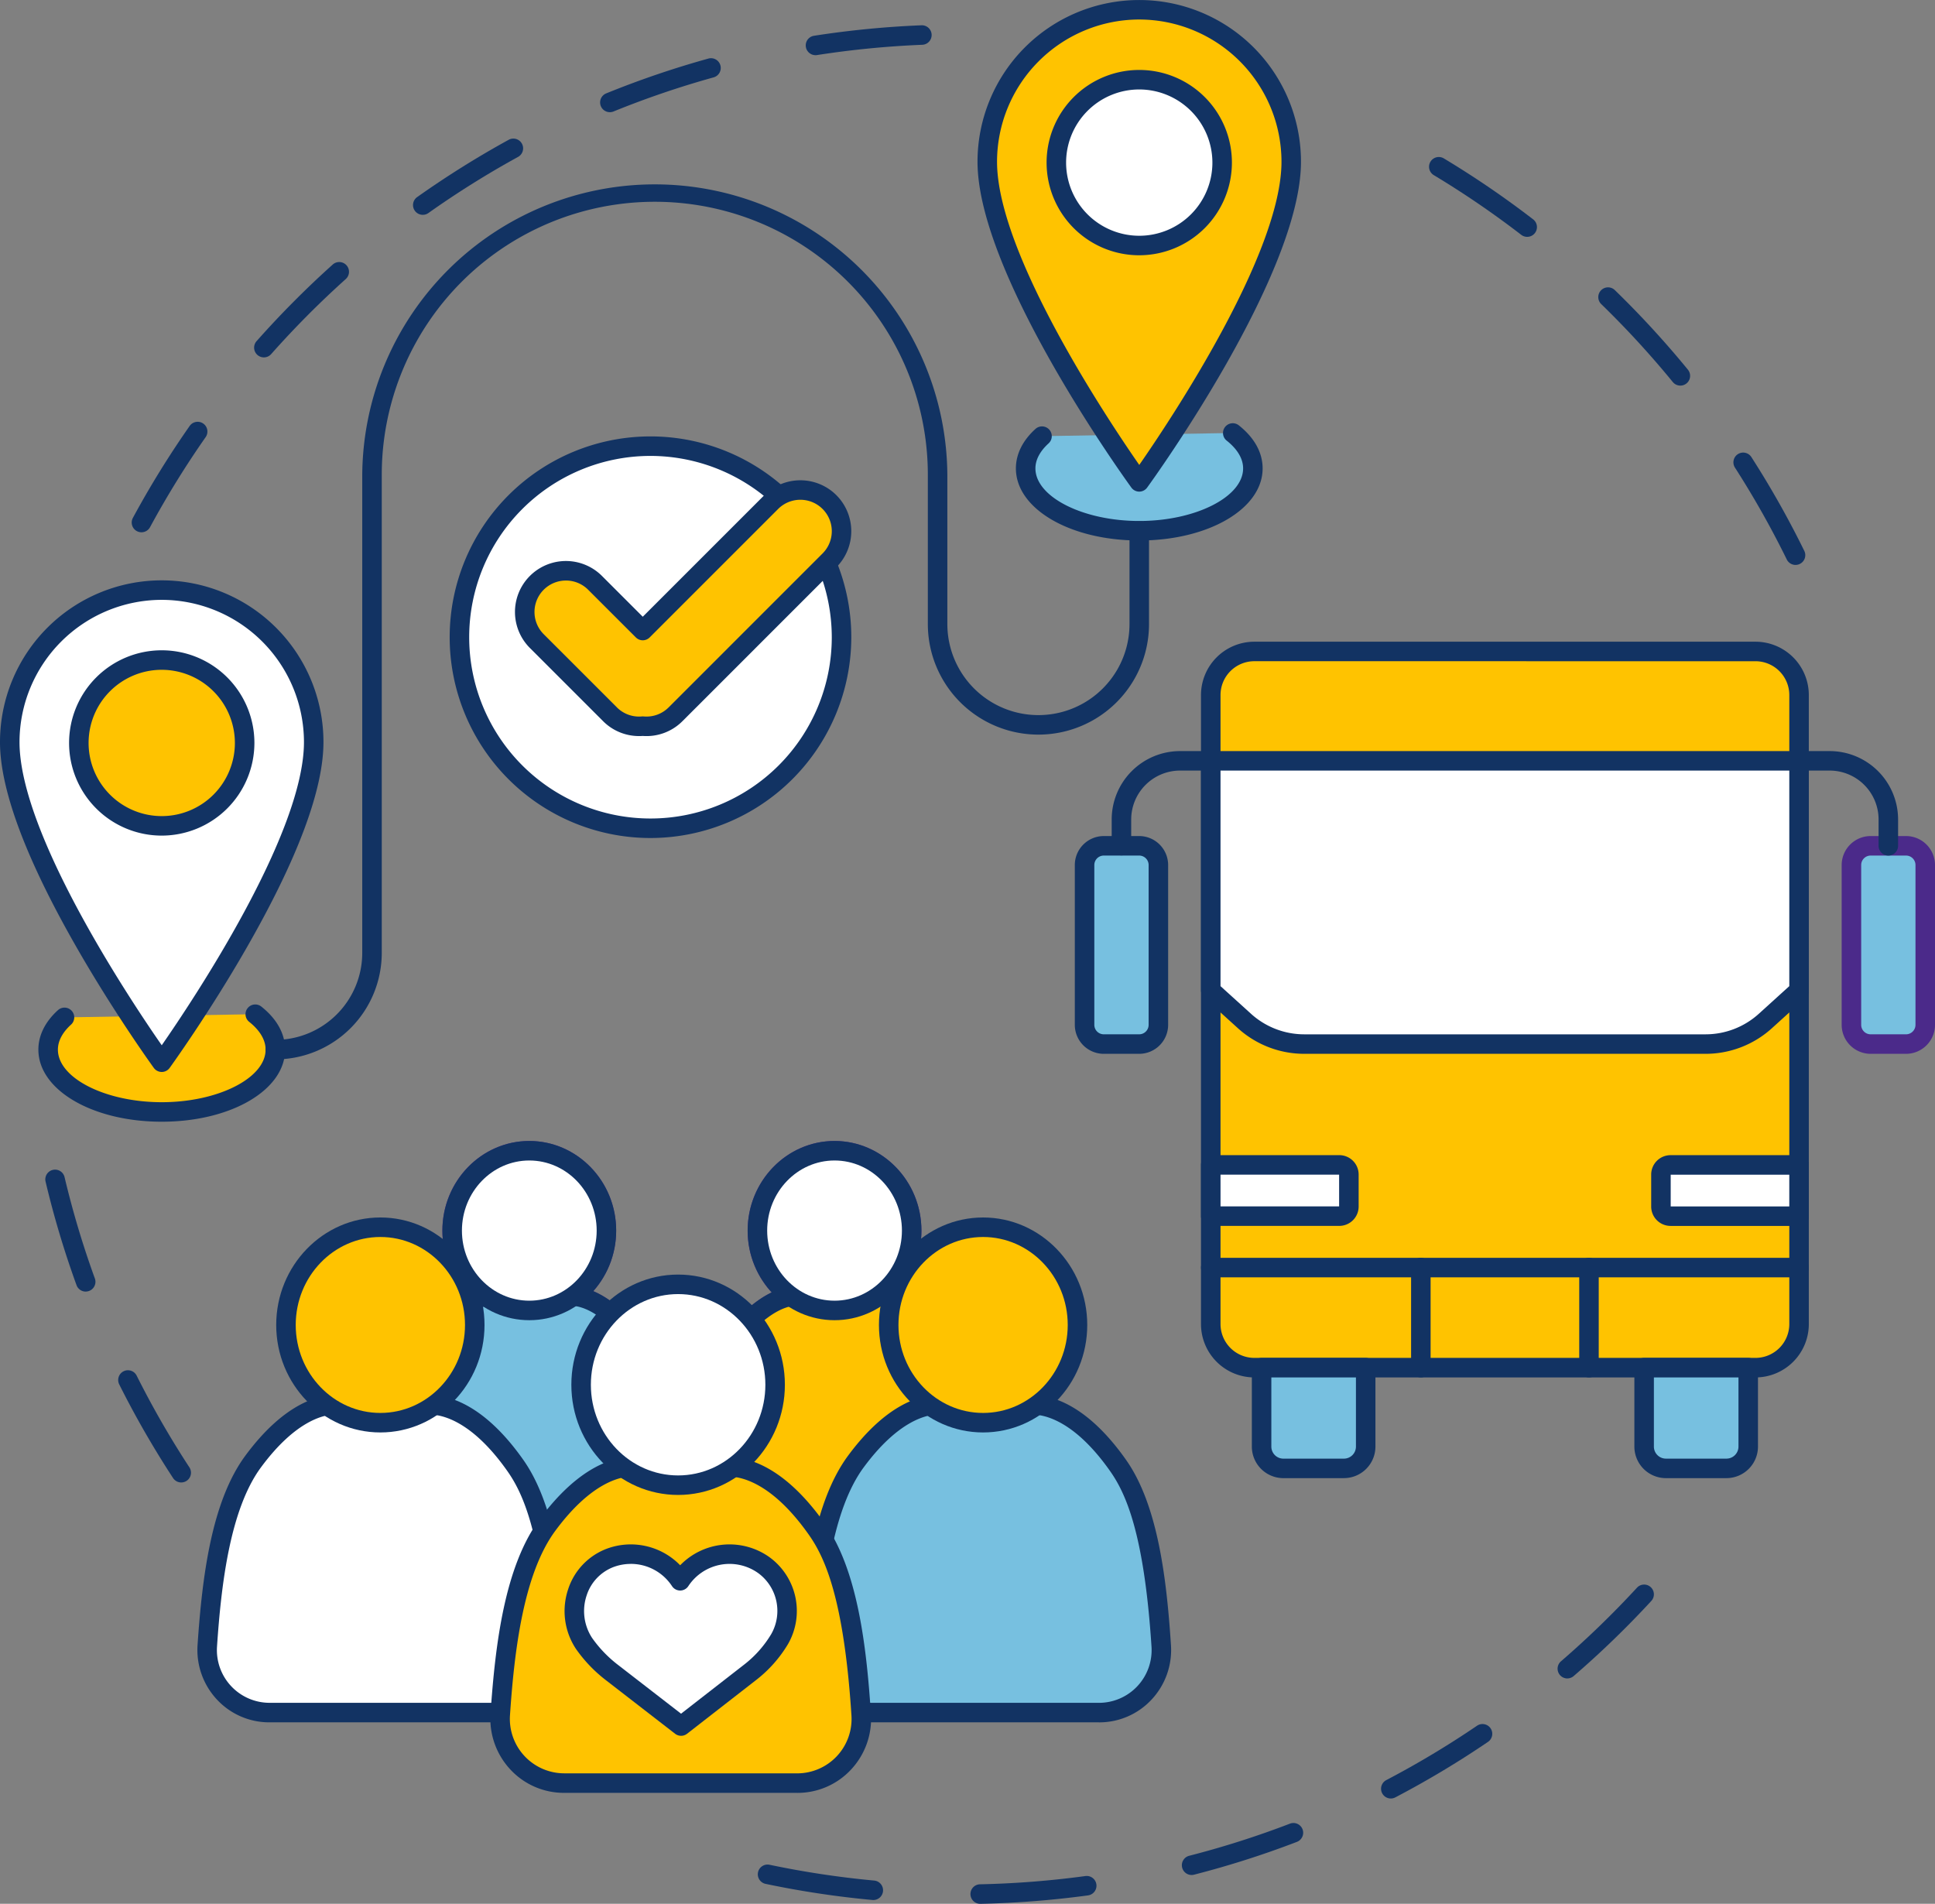 <svg xmlns="http://www.w3.org/2000/svg" xmlns:xlink="http://www.w3.org/1999/xlink" width="486.945" height="479.107" viewBox="0 0 486.945 479.107">
  <rect x="0" y="0" width="486.945" height="479.107" fill="#808080" stroke="none"/>
  <defs>
    <clipPath id="clip-path">
      <rect id="Rectangle_17" data-name="Rectangle 17" width="486.945" height="479.107" fill="#123363"/>
    </clipPath>
  </defs>
  <g id="Group_84" data-name="Group 84" transform="translate(0 0.002)">
    <g id="Group_83" data-name="Group 83" transform="translate(0 -0.002)" clip-path="url(#clip-path)">
      <path id="Path_79" data-name="Path 79" d="M889.483,190.263a2.454,2.454,0,0,1-2.206-1.374,232.153,232.153,0,0,0-13.039-23.115,2.455,2.455,0,0,1,4.132-2.654,237.184,237.184,0,0,1,13.316,23.606,2.457,2.457,0,0,1-2.2,3.537m-28.991-45.127a2.45,2.45,0,0,1-1.9-.9,233.95,233.95,0,0,0-18.007-19.611,2.455,2.455,0,1,1,3.422-3.522,238.7,238.7,0,0,1,18.386,20.024,2.455,2.455,0,0,1-1.9,4.01M821.953,107.7a2.447,2.447,0,0,1-1.5-.51A233.074,233.074,0,0,0,798.469,92.18,2.455,2.455,0,1,1,801,87.973,238.051,238.051,0,0,1,823.454,103.3a2.456,2.456,0,0,1-1.5,4.4" transform="translate(-437.633 -48.095)" fill="#123363"/>
      <path id="Path_80" data-name="Path 80" d="M75.932,141.689a2.456,2.456,0,0,1-2.158-3.625,237.59,237.59,0,0,1,14.287-23.132,2.455,2.455,0,0,1,4.023,2.816A232.633,232.633,0,0,0,78.094,140.4a2.456,2.456,0,0,1-2.162,1.288m30.806-44.015A2.455,2.455,0,0,1,104.9,93.59a238.834,238.834,0,0,1,19.164-19.28,2.455,2.455,0,0,1,3.279,3.656,233.978,233.978,0,0,0-18.768,18.881,2.448,2.448,0,0,1-1.838.827M146.726,61.8a2.456,2.456,0,0,1-1.422-4.459,237.62,237.62,0,0,1,23.037-14.422,2.455,2.455,0,0,1,2.362,4.305,232.668,232.668,0,0,0-22.559,14.123,2.446,2.446,0,0,1-1.418.452m47.081-25.828a2.456,2.456,0,0,1-.926-4.73,235.6,235.6,0,0,1,25.72-8.765,2.455,2.455,0,0,1,1.312,4.732,230.791,230.791,0,0,0-25.182,8.582,2.452,2.452,0,0,1-.924.181m51.742-14.35a2.456,2.456,0,0,1-.376-4.882A238.61,238.61,0,0,1,272.225,14.1a2.455,2.455,0,0,1,.2,4.907,233.458,233.458,0,0,0-26.493,2.59,2.438,2.438,0,0,1-.382.03" transform="translate(-40.333 -7.737)" fill="#123363"/>
      <path id="Path_81" data-name="Path 81" d="M59.485,731.236a2.454,2.454,0,0,1-2.057-1.112,237.079,237.079,0,0,1-13.55-23.57,2.455,2.455,0,0,1,4.391-2.2,232.138,232.138,0,0,0,13.269,23.08,2.456,2.456,0,0,1-2.053,3.8M35.441,683.2a2.457,2.457,0,0,1-2.308-1.618,235.519,235.519,0,0,1-7.787-26.05,2.455,2.455,0,0,1,4.778-1.132A230.52,230.52,0,0,0,37.749,679.9a2.457,2.457,0,0,1-2.308,3.294" transform="translate(-13.876 -358.165)" fill="#123363"/>
      <path id="Path_82" data-name="Path 82" d="M478.712,964.347a2.456,2.456,0,0,1-.051-4.911A234.18,234.18,0,0,0,505.2,957.36a2.455,2.455,0,1,1,.663,4.866,239.137,239.137,0,0,1-27.1,2.12h-.053m-26.886-.953c-.076,0-.152,0-.23-.01a237.185,237.185,0,0,1-26.883-4.057,2.455,2.455,0,0,1,1.011-4.805,232.242,232.242,0,0,0,26.325,3.973,2.455,2.455,0,0,1-.223,4.9m80.1-6.3a2.456,2.456,0,0,1-.608-4.834,230.67,230.67,0,0,0,25.353-8.086,2.455,2.455,0,1,1,1.76,4.584,235.356,235.356,0,0,1-25.895,8.259,2.458,2.458,0,0,1-.611.078m50.138-19.25a2.456,2.456,0,0,1-1.141-4.631,232.408,232.408,0,0,0,22.833-13.682,2.455,2.455,0,0,1,2.762,4.061A237.294,237.294,0,0,1,583.2,937.56a2.444,2.444,0,0,1-1.137.281m44.415-30.208a2.456,2.456,0,0,1-1.6-4.314A234.015,234.015,0,0,0,644,884.8a2.455,2.455,0,1,1,3.611,3.328,238.842,238.842,0,0,1-19.534,18.9,2.447,2.447,0,0,1-1.6.6" transform="translate(-232.058 -485.24)" fill="#123363"/>
      <path id="Path_83" data-name="Path 83" d="M498.346,328.844" transform="translate(-84.901 -86.181)" fill="#77c0e0"/>
      <path id="Path_84" data-name="Path 84" d="M812.529,543.674H686.41a10.964,10.964,0,0,1-10.964-10.963V374.4a10.964,10.964,0,0,1,10.964-10.963H812.529A10.963,10.963,0,0,1,823.492,374.4v158.31a10.963,10.963,0,0,1-10.963,10.963" transform="translate(-370.757 -199.493)" fill="#ffc300"/>
      <path id="Path_85" data-name="Path 85" d="M809.541,543.141H683.422A13.434,13.434,0,0,1,670,529.722V371.413a13.434,13.434,0,0,1,13.419-13.419H809.541a13.434,13.434,0,0,1,13.419,13.419v158.31a13.434,13.434,0,0,1-13.419,13.419M683.422,362.9a8.518,8.518,0,0,0-8.508,8.508v158.31a8.518,8.518,0,0,0,8.508,8.508H809.541a8.518,8.518,0,0,0,8.508-8.508V371.413a8.518,8.518,0,0,0-8.508-8.508Z" transform="translate(-367.769 -196.504)" fill="#123363"/>
      <path id="Path_86" data-name="Path 86" d="M675.447,424.457v57.784l8.473,7.679A22.451,22.451,0,0,0,699,495.734H799.945a22.451,22.451,0,0,0,15.076-5.814l8.473-7.679V424.457" transform="translate(-370.758 -232.986)" fill="#fff"/>
      <path id="Path_87" data-name="Path 87" d="M796.956,495.2H696.006a24.858,24.858,0,0,1-16.724-6.45l-8.473-7.678a2.454,2.454,0,0,1-.807-1.82V421.469a2.456,2.456,0,0,1,4.911,0v56.7l7.667,6.947a19.956,19.956,0,0,0,13.426,5.179h100.95a19.957,19.957,0,0,0,13.426-5.179l7.666-6.947v-56.7a2.456,2.456,0,0,1,4.911,0v57.784a2.455,2.455,0,0,1-.807,1.82l-8.473,7.678a24.861,24.861,0,0,1-16.724,6.45" transform="translate(-367.769 -229.999)" fill="#123363"/>
      <path id="Path_88" data-name="Path 88" d="M820.5,706.613H672.459a2.455,2.455,0,1,1,0-4.911H820.5a2.455,2.455,0,0,1,0,4.911" transform="translate(-367.769 -385.168)" fill="#123363"/>
      <path id="Path_89" data-name="Path 89" d="M707.785,662.776H675.447v-12.9h32.338A2.419,2.419,0,0,1,710.2,652.3v8.058a2.419,2.419,0,0,1-2.419,2.419" transform="translate(-370.758 -356.723)" fill="#fff"/>
      <path id="Path_90" data-name="Path 90" d="M704.8,662.244H672.459A2.456,2.456,0,0,1,670,659.789v-12.9a2.456,2.456,0,0,1,2.456-2.455H704.8a4.879,4.879,0,0,1,4.874,4.874v8.058a4.88,4.88,0,0,1-4.874,4.874m0-4.911v0Zm-29.883,0H704.76v-7.985H674.914Z" transform="translate(-367.769 -353.736)" fill="#123363"/>
      <path id="Path_91" data-name="Path 91" d="M961.348,662.776H929.01a2.419,2.419,0,0,1-2.419-2.419V652.3a2.419,2.419,0,0,1,2.419-2.418h32.338Z" transform="translate(-508.612 -356.723)" fill="#fff"/>
      <path id="Path_92" data-name="Path 92" d="M958.359,662.245H926.021a4.879,4.879,0,0,1-4.874-4.874v-8.058a4.879,4.879,0,0,1,4.874-4.874h32.338a2.455,2.455,0,0,1,2.456,2.455v12.9a2.455,2.455,0,0,1-2.456,2.455m-32.3-4.911H955.9v-7.985H926.058Z" transform="translate(-505.624 -353.736)" fill="#123363"/>
      <path id="Path_93" data-name="Path 93" d="M618.789,521.753h-8.9a4.837,4.837,0,0,1-4.838-4.838V476.7a4.837,4.837,0,0,1,4.838-4.837h8.9a4.837,4.837,0,0,1,4.838,4.837v40.219a4.837,4.837,0,0,1-4.838,4.838" transform="translate(-332.117 -259.006)" fill="#77c0e0"/>
      <path id="Path_94" data-name="Path 94" d="M615.8,521.221h-8.9a7.3,7.3,0,0,1-7.293-7.293V473.708a7.3,7.3,0,0,1,7.293-7.292h8.9a7.3,7.3,0,0,1,7.292,7.292v40.219a7.3,7.3,0,0,1-7.292,7.293m-8.9-49.894a2.384,2.384,0,0,0-2.382,2.382v40.219a2.384,2.384,0,0,0,2.382,2.382h8.9a2.385,2.385,0,0,0,2.382-2.382V473.708a2.384,2.384,0,0,0-2.382-2.382Z" transform="translate(-329.129 -256.018)" fill="#123363"/>
      <path id="Path_95" data-name="Path 95" d="M1037.695,521.753h8.9a4.837,4.837,0,0,0,4.838-4.838V476.7a4.837,4.837,0,0,0-4.838-4.837h-8.9a4.838,4.838,0,0,0-4.838,4.837v40.219a4.838,4.838,0,0,0,4.838,4.838" transform="translate(-566.943 -259.006)" fill="#77c0e0"/>
      <path id="Path_96" data-name="Path 96" d="M1043.607,521.221h-8.9a7.3,7.3,0,0,1-7.293-7.293V473.708a7.3,7.3,0,0,1,7.293-7.292h8.9a7.3,7.3,0,0,1,7.293,7.292v40.219a7.3,7.3,0,0,1-7.293,7.293m-8.9-49.894a2.384,2.384,0,0,0-2.382,2.382v40.219a2.384,2.384,0,0,0,2.382,2.382h8.9a2.385,2.385,0,0,0,2.382-2.382V473.708a2.384,2.384,0,0,0-2.382-2.382Z" transform="translate(-563.955 -256.018)" fill="#4b2a8a"/>
      <path id="Path_97" data-name="Path 97" d="M724.516,788.34H709.283a5.482,5.482,0,0,1-5.481-5.482V762.992H730v19.867a5.481,5.481,0,0,1-5.481,5.482" transform="translate(-386.322 -418.811)" fill="#77c0e0"/>
      <path id="Path_98" data-name="Path 98" d="M721.527,787.808H706.3a7.946,7.946,0,0,1-7.937-7.937V760a2.456,2.456,0,0,1,2.456-2.455h26.2A2.455,2.455,0,0,1,729.464,760v19.867a7.946,7.946,0,0,1-7.937,7.937M703.269,762.46v17.411A3.03,3.03,0,0,0,706.3,782.9h15.232a3.03,3.03,0,0,0,3.026-3.026V762.46Z" transform="translate(-383.334 -415.823)" fill="#123363"/>
      <path id="Path_99" data-name="Path 99" d="M937.929,788.34H922.7a5.482,5.482,0,0,1-5.482-5.482V762.992h26.2v19.867a5.482,5.482,0,0,1-5.482,5.482" transform="translate(-503.466 -418.811)" fill="#77c0e0"/>
      <path id="Path_100" data-name="Path 100" d="M934.94,787.808H919.708a7.946,7.946,0,0,1-7.937-7.937V760a2.456,2.456,0,0,1,2.456-2.455h26.195A2.455,2.455,0,0,1,942.877,760v19.867a7.946,7.946,0,0,1-7.937,7.937M916.682,762.46v17.411a3.03,3.03,0,0,0,3.026,3.026H934.94a3.03,3.03,0,0,0,3.026-3.026V762.46Z" transform="translate(-500.478 -415.823)" fill="#123363"/>
      <path id="Path_101" data-name="Path 101" d="M815.633,445.307a2.455,2.455,0,0,1-2.455-2.455v-6.631a12.311,12.311,0,0,0-12.3-12.3H637.4a12.31,12.31,0,0,0-12.3,12.3v6.631a2.456,2.456,0,0,1-4.911,0v-6.631A17.227,17.227,0,0,1,637.4,419.014H800.881a17.227,17.227,0,0,1,17.207,17.207v6.631a2.455,2.455,0,0,1-2.455,2.455" transform="translate(-340.431 -229.999)" fill="#123363"/>
      <path id="Path_102" data-name="Path 102" d="M883.454,731.8A2.455,2.455,0,0,1,881,729.349V704.157a2.455,2.455,0,0,1,4.911,0v25.193a2.455,2.455,0,0,1-2.455,2.455" transform="translate(-483.587 -385.168)" fill="#123363"/>
      <path id="Path_103" data-name="Path 103" d="M789.658,731.8a2.455,2.455,0,0,1-2.455-2.455V704.157a2.455,2.455,0,0,1,4.911,0v25.193a2.456,2.456,0,0,1-2.455,2.455" transform="translate(-432.101 -385.168)" fill="#123363"/>
      <path id="Path_104" data-name="Path 104" d="M256.312,296.982A48.078,48.078,0,1,0,304.39,248.9a48.078,48.078,0,0,0-48.078,48.078" transform="translate(-140.691 -136.624)" fill="#fff"/>
      <path id="Path_105" data-name="Path 105" d="M301.4,344.529a50.534,50.534,0,1,1,50.534-50.534A50.591,50.591,0,0,1,301.4,344.529m0-96.157a45.623,45.623,0,1,0,45.623,45.623A45.675,45.675,0,0,0,301.4,248.372" transform="translate(-137.704 -133.637)" fill="#123363"/>
      <path id="Path_106" data-name="Path 106" d="M369.425,276.4h0a10.365,10.365,0,0,0-14.661,0l-32.327,32.327-12.008-12.006a10.366,10.366,0,0,0-14.66,14.659l18.459,18.457a12.893,12.893,0,0,0,16.419,0l38.779-38.777a10.368,10.368,0,0,0,0-14.661" transform="translate(-160.683 -150.051)" fill="#ffc300"/>
      <path id="Path_107" data-name="Path 107" d="M318.533,332.307a12.733,12.733,0,0,1-9.03-3.71L291.044,310.14a12.821,12.821,0,0,1,18.133-18.131l10.271,10.27,30.591-30.591a12.837,12.837,0,0,1,18.133,0h0a12.841,12.841,0,0,1,0,18.132L329.394,328.6a12.766,12.766,0,0,1-9.945,3.678q-.459.032-.916.032m-18.422-39.14a7.908,7.908,0,0,0-5.594,13.5l18.458,18.457a7.863,7.863,0,0,0,6.264,2.242,2.5,2.5,0,0,1,.419,0,7.869,7.869,0,0,0,6.263-2.242L364.7,286.348a7.911,7.911,0,1,0-11.189-11.188l-32.327,32.327a2.455,2.455,0,0,1-3.472,0L305.7,295.481a7.888,7.888,0,0,0-5.594-2.314" transform="translate(-157.695 -147.072)" fill="#123363"/>
      <path id="Path_108" data-name="Path 108" d="M624.3,241.554c3.191,2.531,5.06,5.6,5.06,8.913,0,8.663-12.8,15.687-28.589,15.687s-28.589-7.024-28.589-15.687c0-2.97,1.5-5.746,4.116-8.114" transform="translate(-314.075 -132.59)" fill="#77c0e0"/>
      <path id="Path_109" data-name="Path 109" d="M597.784,265.621c-17.408,0-31.044-7.969-31.044-18.142,0-3.58,1.7-7.014,4.922-9.933a2.455,2.455,0,1,1,3.3,3.639c-1.509,1.368-3.309,3.571-3.309,6.294,0,7.172,11.967,13.231,26.133,13.231s26.133-6.059,26.133-13.231c0-3.069-2.246-5.494-4.131-6.989a2.455,2.455,0,0,1,3.052-3.847c3.918,3.108,5.989,6.856,5.989,10.837,0,10.173-13.636,18.142-31.044,18.142" transform="translate(-311.088 -129.602)" fill="#123363"/>
      <path id="Path_110" data-name="Path 110" d="M627.265,43.688c0,27.895-38.247,80.562-38.247,80.562s-38.246-52.667-38.246-80.562a38.247,38.247,0,1,1,76.493,0" transform="translate(-302.323 -2.986)" fill="#ffc300"/>
      <path id="Path_111" data-name="Path 111" d="M586.031,123.717a2.455,2.455,0,0,1-1.987-1.013c-1.581-2.177-38.716-53.639-38.716-82a40.7,40.7,0,1,1,81.4,0c0,28.366-37.134,79.828-38.715,82a2.455,2.455,0,0,1-1.987,1.013m0-118.809A35.832,35.832,0,0,0,550.24,40.7c0,23.17,28,65.091,35.792,76.3,7.789-11.211,35.791-53.132,35.791-76.3A35.832,35.832,0,0,0,586.031,4.909" transform="translate(-299.335 0.002)" fill="#123363"/>
      <path id="Path_112" data-name="Path 112" d="M631.034,65.327a20.863,20.863,0,1,1-20.863-20.863,20.863,20.863,0,0,1,20.863,20.863" transform="translate(-323.475 -24.406)" fill="#fff"/>
      <path id="Path_113" data-name="Path 113" d="M607.184,85.658A23.318,23.318,0,1,1,630.5,62.339a23.344,23.344,0,0,1-23.318,23.318m0-41.726a18.408,18.408,0,1,0,18.408,18.408,18.429,18.429,0,0,0-18.408-18.408" transform="translate(-320.488 -21.418)" fill="#123363"/>
      <path id="Path_114" data-name="Path 114" d="M78.97,565.808c3.191,2.531,5.06,5.6,5.06,8.913,0,8.664-12.8,15.687-28.589,15.687s-28.588-7.023-28.588-15.687c0-2.969,1.5-5.746,4.116-8.113" transform="translate(-14.74 -310.575)" fill="#ffc300"/>
      <path id="Path_115" data-name="Path 115" d="M52.454,589.874c-17.408,0-31.044-7.969-31.044-18.142,0-3.579,1.7-7.014,4.922-9.933a2.455,2.455,0,1,1,3.3,3.638c-1.51,1.368-3.309,3.571-3.309,6.294,0,7.172,11.967,13.232,26.133,13.232s26.134-6.059,26.134-13.232c0-3.069-2.246-5.494-4.13-6.989a2.455,2.455,0,0,1,3.051-3.847C81.427,564,83.5,567.751,83.5,571.732c0,10.173-13.636,18.142-31.044,18.142" transform="translate(-11.752 -307.587)" fill="#123363"/>
      <path id="Path_116" data-name="Path 116" d="M81.936,367.449c0,27.9-38.247,80.562-38.247,80.562S5.443,395.344,5.443,367.449a38.247,38.247,0,1,1,76.493,0" transform="translate(-2.988 -180.7)" fill="#fff"/>
      <path id="Path_117" data-name="Path 117" d="M40.7,447.478a2.454,2.454,0,0,1-1.986-1.013c-.1-.133-9.749-13.465-19.266-30.041C6.544,393.947,0,376.464,0,364.461a40.7,40.7,0,1,1,81.4,0c0,12-6.543,29.486-19.448,51.964C52.438,433,42.786,446.333,42.689,446.466a2.455,2.455,0,0,1-1.987,1.013m0-118.809A35.832,35.832,0,0,0,4.911,364.461c0,23.17,28,65.091,35.791,76.3,7.789-11.211,35.792-53.132,35.792-76.3A35.832,35.832,0,0,0,40.7,328.67" transform="translate(-0.001 -177.713)" fill="#123363"/>
      <path id="Path_118" data-name="Path 118" d="M85.706,389.087a20.863,20.863,0,1,1-20.863-20.863,20.863,20.863,0,0,1,20.863,20.863" transform="translate(-24.141 -202.12)" fill="#ffc300"/>
      <path id="Path_119" data-name="Path 119" d="M61.855,409.418A23.318,23.318,0,1,1,85.174,386.1a23.345,23.345,0,0,1-23.319,23.318m0-41.726A18.408,18.408,0,1,0,80.263,386.1a18.429,18.429,0,0,0-18.408-18.408" transform="translate(-21.153 -199.132)" fill="#123363"/>
      <path id="Path_120" data-name="Path 120" d="M150.618,322.73a2.455,2.455,0,1,1,0-4.911,21.9,21.9,0,0,0,21.87-21.87V175.879a73.622,73.622,0,0,1,147.243,0v37.293a22.918,22.918,0,1,0,45.837,0V189.693a2.456,2.456,0,0,1,4.911,0v23.478a27.829,27.829,0,1,1-55.659,0V175.879a68.711,68.711,0,1,0-137.421,0v120.07a26.811,26.811,0,0,1-26.781,26.781" transform="translate(-81.328 -56.129)" fill="#123363"/>
      <path id="Path_121" data-name="Path 121" d="M288.568,728.091c-.943-14.529-2.88-28.6-8.862-37.106-3.935-5.6-10.088-11.9-16.684-12.435a20.271,20.271,0,0,0,8.325-16.483c0-11.1-8.69-20.1-19.41-20.1s-19.411,9-19.411,20.1a20.273,20.273,0,0,0,8.423,16.56c-5.933.992-11.507,6.559-15.173,11.526-6.328,8.573-8.421,22.959-9.429,37.889a12.843,12.843,0,0,0,12.8,13.732l46.625,0a12.839,12.839,0,0,0,12.8-13.684" transform="translate(-118.738 -352.381)" fill="#fff"/>
      <path id="Path_122" data-name="Path 122" d="M272.782,741.244h0l-46.625,0a15.115,15.115,0,0,1-11.151-4.842,15.394,15.394,0,0,1-4.1-11.51c.947-14.024,2.864-29.646,9.9-39.182,2.424-3.282,6.858-8.451,12.326-11.059a22.929,22.929,0,0,1-6.055-15.568c0-12.434,9.809-22.551,21.865-22.551s21.865,10.117,21.865,22.551a22.952,22.952,0,0,1-5.769,15.245c6.111,2.561,11.015,8.47,13.681,12.261,6.615,9.406,8.415,24.669,9.3,38.359a15.375,15.375,0,0,1-4.108,11.469,15.122,15.122,0,0,1-11.142,4.829m-23.832-99.8c-9.349,0-16.955,7.914-16.955,17.64a17.86,17.86,0,0,0,7.393,14.56,2.455,2.455,0,0,1-1.02,4.421c-4.208.7-9.166,4.553-13.6,10.562-6.326,8.569-8.108,24.059-8.955,36.6a10.387,10.387,0,0,0,10.346,11.11l46.625,0h0a10.384,10.384,0,0,0,10.35-11.07c-1.513-23.317-5.294-31.409-8.42-35.853-2.287-3.251-8.313-10.871-14.873-11.4a2.455,2.455,0,0,1-1.241-4.438,17.875,17.875,0,0,0,7.307-14.493c0-9.727-7.606-17.64-16.955-17.64" transform="translate(-115.752 -349.394)" fill="#4b2a8a"/>
      <path id="Path_123" data-name="Path 123" d="M263.061,723.032c6.582.552,12.719,6.863,16.646,12.448,5.982,8.506,7.919,22.577,8.862,37.106a12.839,12.839,0,0,1-12.8,13.684l-46.625,0a12.843,12.843,0,0,1-12.8-13.731c1.008-14.931,3.1-29.317,9.43-37.889,3.622-4.907,9.106-10.418,14.959-11.505" transform="translate(-118.738 -396.876)" fill="#77c0e0"/>
      <path id="Path_124" data-name="Path 124" d="M272.782,785.738h0l-46.625,0a15.112,15.112,0,0,1-11.15-4.842,15.393,15.393,0,0,1-4.1-11.511c.947-14.024,2.864-29.646,9.9-39.182,3-4.068,9.138-11.1,16.487-12.461a2.455,2.455,0,0,1,.9,4.828c-4.158.773-9.053,4.618-13.433,10.549-6.326,8.569-8.108,24.059-8.955,36.6a10.387,10.387,0,0,0,10.346,11.11l46.625,0h0a10.383,10.383,0,0,0,10.349-11.07c-1.513-23.317-5.294-31.408-8.42-35.852-2.285-3.249-8.306-10.866-14.843-11.414a2.456,2.456,0,0,1,.41-4.894c8.292.7,15.118,8.746,18.45,13.483,6.615,9.406,8.415,24.669,9.3,38.359a15.375,15.375,0,0,1-4.109,11.47,15.122,15.122,0,0,1-11.142,4.829" transform="translate(-115.752 -393.889)" fill="#123363"/>
      <path id="Path_125" data-name="Path 125" d="M291.072,662.068c0,11.1-8.69,20.1-19.41,20.1s-19.411-9-19.411-20.1,8.69-20.1,19.411-20.1,19.41,9,19.41,20.1" transform="translate(-138.462 -352.382)" fill="#fff"/>
      <path id="Path_126" data-name="Path 126" d="M268.674,681.631c-12.057,0-21.865-10.117-21.865-22.551s9.809-22.551,21.865-22.551,21.865,10.117,21.865,22.551-9.809,22.551-21.865,22.551m0-40.192c-9.349,0-16.955,7.914-16.955,17.64s7.606,17.64,16.955,17.64,16.955-7.914,16.955-17.64-7.606-17.64-16.955-17.64" transform="translate(-135.475 -349.394)" fill="#123363"/>
      <path id="Path_127" data-name="Path 127" d="M458.857,728.091c-.943-14.529-2.88-28.6-8.862-37.106-3.935-5.6-10.088-11.9-16.684-12.435a20.271,20.271,0,0,0,8.325-16.483c0-11.1-8.69-20.1-19.41-20.1s-19.411,9-19.411,20.1a20.274,20.274,0,0,0,8.423,16.56c-5.933.992-11.507,6.559-15.173,11.526-6.329,8.573-8.421,22.959-9.43,37.889a12.844,12.844,0,0,0,12.8,13.732l46.625,0a12.839,12.839,0,0,0,12.8-13.684" transform="translate(-212.211 -352.381)" fill="#fff"/>
      <path id="Path_128" data-name="Path 128" d="M443.071,741.244h0l-46.625,0A15.114,15.114,0,0,1,385.3,736.4a15.393,15.393,0,0,1-4.1-11.51c.947-14.024,2.864-29.646,9.9-39.182,2.423-3.282,6.857-8.451,12.325-11.059a22.927,22.927,0,0,1-6.055-15.568c0-12.434,9.809-22.551,21.866-22.551s21.865,10.117,21.865,22.551a22.953,22.953,0,0,1-5.769,15.245c6.111,2.561,11.016,8.47,13.682,12.261,6.614,9.405,8.415,24.67,9.3,38.359a15.374,15.374,0,0,1-4.108,11.469,15.124,15.124,0,0,1-11.142,4.829m-23.831-99.8c-9.349,0-16.955,7.914-16.955,17.64a17.859,17.859,0,0,0,7.393,14.56,2.455,2.455,0,0,1-1.02,4.421c-4.209.7-9.167,4.553-13.6,10.562-6.326,8.569-8.108,24.059-8.956,36.6a10.388,10.388,0,0,0,10.347,11.11l46.625,0h0a10.384,10.384,0,0,0,10.349-11.07c-1.513-23.317-5.294-31.409-8.42-35.853-2.287-3.251-8.313-10.871-14.873-11.4a2.455,2.455,0,0,1-1.24-4.438,17.874,17.874,0,0,0,7.307-14.493c0-9.727-7.606-17.64-16.955-17.64" transform="translate(-209.224 -349.394)" fill="#4b2a8a"/>
      <path id="Path_129" data-name="Path 129" d="M433.35,723.032c6.582.552,12.719,6.863,16.646,12.448,5.982,8.506,7.919,22.577,8.862,37.106a12.839,12.839,0,0,1-12.8,13.684l-46.625,0a12.843,12.843,0,0,1-12.8-13.731c1.008-14.931,3.1-29.317,9.43-37.889,3.623-4.907,9.106-10.418,14.959-11.505" transform="translate(-212.211 -396.876)" fill="#ffc300"/>
      <path id="Path_130" data-name="Path 130" d="M443.07,785.738h0l-46.625,0a15.112,15.112,0,0,1-11.15-4.842,15.394,15.394,0,0,1-4.1-11.511c.947-14.024,2.864-29.647,9.9-39.182,3-4.068,9.138-11.1,16.486-12.461a2.455,2.455,0,0,1,.9,4.828c-4.158.773-9.053,4.618-13.433,10.549-6.325,8.568-8.108,24.059-8.955,36.6a10.387,10.387,0,0,0,10.346,11.11l46.625,0h0a10.382,10.382,0,0,0,10.349-11.07c-1.512-23.317-5.294-31.408-8.42-35.852-2.285-3.249-8.305-10.866-14.842-11.414a2.456,2.456,0,0,1,.41-4.894c8.292.7,15.118,8.746,18.449,13.483,6.615,9.406,8.415,24.669,9.3,38.359a15.373,15.373,0,0,1-4.109,11.47,15.121,15.121,0,0,1-11.141,4.829" transform="translate(-209.224 -393.889)" fill="#123363"/>
      <path id="Path_131" data-name="Path 131" d="M461.361,662.068c0,11.1-8.69,20.1-19.41,20.1s-19.411-9-19.411-20.1,8.69-20.1,19.411-20.1,19.41,9,19.41,20.1" transform="translate(-231.935 -352.382)" fill="#fff"/>
      <path id="Path_132" data-name="Path 132" d="M438.962,681.631c-12.057,0-21.865-10.117-21.865-22.551s9.809-22.551,21.865-22.551,21.866,10.117,21.866,22.551-9.809,22.551-21.866,22.551m0-40.192c-9.349,0-16.955,7.914-16.955,17.64s7.606,17.64,16.955,17.64,16.955-7.914,16.955-17.64-7.606-17.64-16.955-17.64" transform="translate(-228.947 -349.394)" fill="#123363"/>
      <path id="Path_133" data-name="Path 133" d="M131.253,861.116a15.718,15.718,0,0,1-15.66-16.805c1.234-18.272,3.8-35.88,11.54-46.371,4.952-6.707,12.743-14.335,20.835-14.315q9.952.024,23.681.052c8.474.011,16.459,8.133,21.486,15.282,7.321,10.41,9.691,27.63,10.846,45.412a15.713,15.713,0,0,1-15.666,16.748Z" transform="translate(-63.429 -430.136)" fill="#fff"/>
      <path id="Path_134" data-name="Path 134" d="M185.328,860.586h0l-57.061,0h0a17.955,17.955,0,0,1-13.245-5.752,18.288,18.288,0,0,1-4.865-13.675c1.153-17.084,3.483-36.106,12.014-47.663,9.828-13.312,18.479-15.312,22.782-15.312h.034l4.95.013q8.272.022,18.728.04c4.49.005,13.512,2.134,23.491,16.325,8.017,11.4,10.2,29.987,11.287,46.666a18.266,18.266,0,0,1-4.88,13.625,17.964,17.964,0,0,1-13.235,5.737m-57.062-4.914,57.061,0h0a13.258,13.258,0,0,0,13.215-14.133c-1.861-28.674-6.537-38.661-10.4-44.159-9.03-12.841-16.631-14.236-19.48-14.24q-10.453-.013-18.735-.039l-4.949-.013h-.021c-2.723,0-9.966,1.308-18.833,13.318-7.826,10.6-10.025,29.659-11.066,45.078a13.263,13.263,0,0,0,13.211,14.184" transform="translate(-60.443 -427.148)" fill="#123363"/>
      <path id="Path_135" data-name="Path 135" d="M207.044,709.234c0,13.583-10.635,24.594-23.755,24.594s-23.755-11.011-23.755-24.594,10.635-24.594,23.755-24.594,23.755,11.011,23.755,24.594" transform="translate(-87.569 -375.803)" fill="#ffc300"/>
      <path id="Path_136" data-name="Path 136" d="M180.3,733.3c-14.453,0-26.21-12.134-26.21-27.049S165.848,679.2,180.3,679.2s26.21,12.134,26.21,27.049S194.753,733.3,180.3,733.3m0-49.188c-11.745,0-21.3,9.932-21.3,22.139s9.555,22.139,21.3,22.139,21.3-9.931,21.3-22.139-9.555-22.139-21.3-22.139" transform="translate(-84.581 -372.815)" fill="#123363"/>
      <path id="Path_137" data-name="Path 137" d="M467.5,861.116a15.718,15.718,0,0,1-15.66-16.805c1.234-18.272,3.8-35.88,11.54-46.371,4.952-6.707,12.743-14.335,20.835-14.315q9.952.024,23.681.052c8.474.011,16.459,8.133,21.486,15.282,7.321,10.41,9.691,27.63,10.845,45.412a15.713,15.713,0,0,1-15.666,16.748Z" transform="translate(-247.997 -430.136)" fill="#77c0e0"/>
      <path id="Path_138" data-name="Path 138" d="M521.573,860.586h0l-57.062,0a17.953,17.953,0,0,1-13.245-5.751,18.288,18.288,0,0,1-4.865-13.675c1.153-17.084,3.483-36.107,12.014-47.663,9.828-13.312,18.479-15.312,22.782-15.312h.034l4.951.013q8.271.022,18.728.04c4.49.005,13.512,2.134,23.492,16.325,8.017,11.4,10.2,29.987,11.287,46.666a18.267,18.267,0,0,1-4.88,13.625,17.964,17.964,0,0,1-13.235,5.737m-57.062-4.914,57.061,0h0a13.258,13.258,0,0,0,13.214-14.133c-1.861-28.674-6.537-38.661-10.4-44.159-9.03-12.841-16.632-14.235-19.481-14.239q-10.453-.013-18.734-.039l-4.949-.013H481.2c-2.723,0-9.966,1.308-18.833,13.318-7.826,10.6-10.025,29.659-11.066,45.078a13.262,13.262,0,0,0,13.211,14.184" transform="translate(-245.01 -427.148)" fill="#123363"/>
      <path id="Path_139" data-name="Path 139" d="M543.288,709.234c0,13.583-10.635,24.594-23.755,24.594s-23.755-11.011-23.755-24.594,10.636-24.594,23.755-24.594,23.755,11.011,23.755,24.594" transform="translate(-272.136 -375.803)" fill="#ffc300"/>
      <path id="Path_140" data-name="Path 140" d="M516.546,733.3c-14.453,0-26.21-12.134-26.21-27.049s11.758-27.049,26.21-27.049,26.21,12.134,26.21,27.049S531,733.3,516.546,733.3m0-49.188c-11.745,0-21.3,9.932-21.3,22.139s9.555,22.139,21.3,22.139,21.3-9.931,21.3-22.139-9.555-22.139-21.3-22.139" transform="translate(-269.149 -372.815)" fill="#123363"/>
      <path id="Path_141" data-name="Path 141" d="M295.12,897.853a16.153,16.153,0,0,1-16.093-17.27c1.268-18.777,3.9-36.871,11.86-47.652,5.088-6.893,13.1-14.731,21.41-14.711q10.227.024,24.336.053c8.708.011,16.913,8.358,22.08,15.7,7.523,10.7,9.959,28.394,11.145,46.667a16.147,16.147,0,0,1-16.1,17.21Z" transform="translate(-153.139 -449.126)" fill="#ffc300"/>
      <path id="Path_142" data-name="Path 142" d="M350.774,897.324h0l-58.638,0a18.38,18.38,0,0,1-13.562-5.889,18.725,18.725,0,0,1-4.981-14c1.185-17.546,3.577-37.083,12.334-48.944,10.081-13.655,18.947-15.708,23.357-15.708h.035l5.007.013q8.53.022,19.326.041c4.6.006,13.847,2.189,24.085,16.748,8.229,11.7,10.475,30.791,11.587,47.92a18.7,18.7,0,0,1-5,13.951,18.392,18.392,0,0,1-13.551,5.874m-58.639-4.914,58.638,0a13.692,13.692,0,0,0,13.649-14.6c-1.914-29.482-6.725-39.756-10.7-45.413-9.3-13.222-17.137-14.658-20.075-14.662q-10.793-.013-19.332-.041l-5.007-.013h-.022c-2.809,0-10.278,1.347-19.407,13.714-8.052,10.908-10.314,30.5-11.385,46.359a13.7,13.7,0,0,0,13.644,14.649" transform="translate(-150.153 -446.139)" fill="#123363"/>
      <path id="Path_143" data-name="Path 143" d="M373.007,741.775c0,13.958-10.93,25.274-24.412,25.274s-24.411-11.316-24.411-25.274S335.114,716.5,348.6,716.5s24.412,11.316,24.412,25.274" transform="translate(-177.947 -393.292)" fill="#fff"/>
      <path id="Path_144" data-name="Path 144" d="M345.608,766.516c-14.814,0-26.867-12.439-26.867-27.729s12.052-27.729,26.867-27.729,26.867,12.439,26.867,27.729-12.053,27.729-26.867,27.729m0-50.547c-12.106,0-21.956,10.236-21.956,22.818s9.85,22.819,21.956,22.819,21.956-10.236,21.956-22.819-9.85-22.818-21.956-22.818" transform="translate(-174.959 -390.304)" fill="#123363"/>
      <path id="Path_145" data-name="Path 145" d="M372.11,888.332a14.3,14.3,0,0,0-4.054-18.567,14.863,14.863,0,0,0-21.014,3.963,14.876,14.876,0,0,0-17.6-5.769c-8.479,3.157-11.573,13.717-6.712,21.347.058.091.116.178.174.262a33.552,33.552,0,0,0,7.071,7.326l17.3,13.39,17.23-13.406a30.219,30.219,0,0,0,7.573-8.482l.037-.064" transform="translate(-175.88 -475.917)" fill="#fff"/>
      <path id="Path_146" data-name="Path 146" d="M344.271,909.753a2.452,2.452,0,0,1-1.5-.514l-17.3-13.391a35.991,35.991,0,0,1-7.584-7.867c-.08-.115-.156-.23-.231-.349a17.233,17.233,0,0,1-1.786-14.8,16.244,16.244,0,0,1,9.715-10.159,17.331,17.331,0,0,1,18.461,4.164,17.318,17.318,0,0,1,22.436-2.06,16.743,16.743,0,0,1,4.763,21.788l-.057.1a32.526,32.526,0,0,1-8.175,9.166l-17.23,13.407a2.453,2.453,0,0,1-1.508.518M331.626,866.5a12.373,12.373,0,0,0-4.331.775,11.358,11.358,0,0,0-6.773,7.119A12.347,12.347,0,0,0,321.8,885c.043.068.083.128.123.185a31.1,31.1,0,0,0,6.553,6.78l15.794,12.225,15.726-12.237a27.673,27.673,0,0,0,6.963-7.787l.024-.042a11.79,11.79,0,0,0-3.344-15.344,12.408,12.408,0,0,0-17.543,3.312,2.455,2.455,0,0,1-4.1,0,12.39,12.39,0,0,0-10.367-5.6" transform="translate(-172.881 -472.93)" fill="#123363"/>
    </g>
  </g>
</svg>
